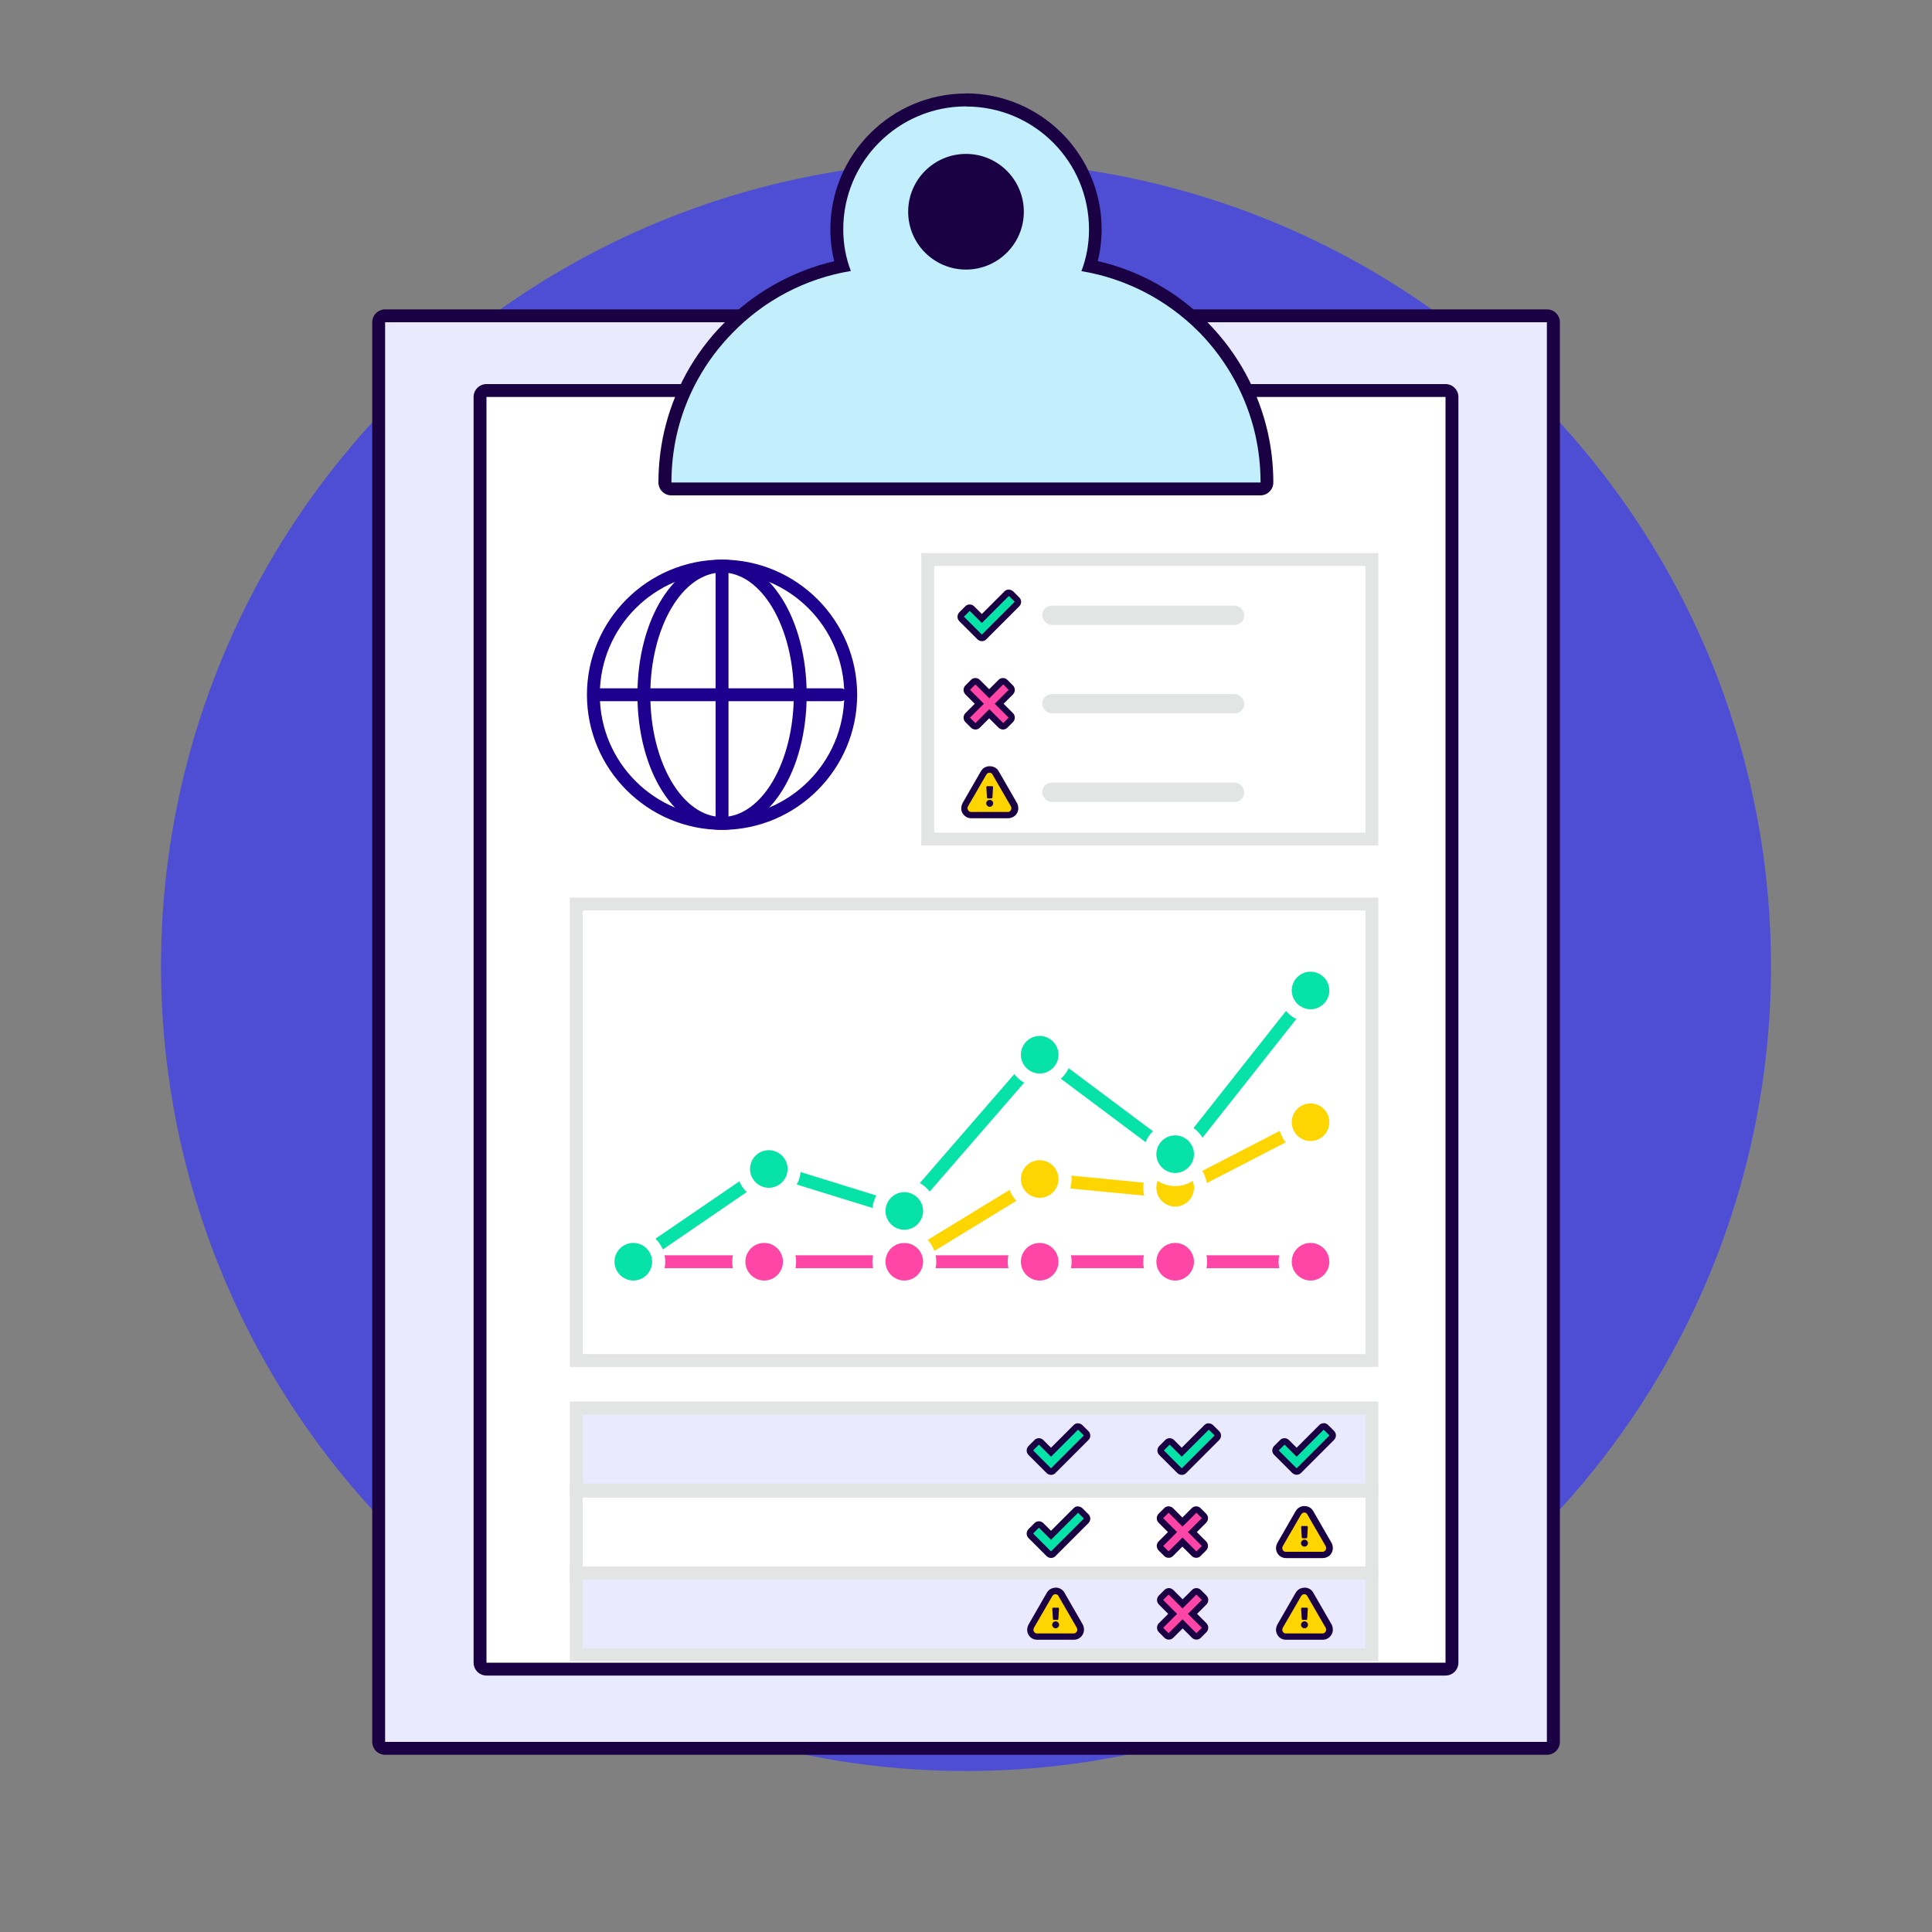 <?xml version="1.0" encoding="UTF-8"?>
<svg id="micro" xmlns="http://www.w3.org/2000/svg" viewBox="0 0 150 150">
  <rect x="0" y="0" width="150" height="150" fill="#808080" stroke="none"/>
  <defs>
    <style>
      .cls-1 {
        fill: #1d008d;
      }

      .cls-1, .cls-2, .cls-3, .cls-4, .cls-5, .cls-6, .cls-7, .cls-8, .cls-9, .cls-10 {
        stroke-width: 0px;
      }

      .cls-11 {
        stroke: #ff46a6;
      }

      .cls-11, .cls-12, .cls-13, .cls-14, .cls-15 {
        stroke-miterlimit: 10;
      }

      .cls-11, .cls-12, .cls-15 {
        fill: none;
      }

      .cls-12, .cls-13, .cls-14 {
        stroke: #e2e5e4;
      }

      .cls-2 {
        fill: #4e4ed5;
      }

      .cls-3 {
        fill: #c3effc;
      }

      .cls-4 {
        fill: #ffd500;
      }

      .cls-13, .cls-16, .cls-7 {
        fill: #fff;
      }

      .cls-5 {
        fill: #ff46a6;
      }

      .cls-16 {
        stroke: #1d008d;
        stroke-linecap: round;
        stroke-linejoin: round;
      }

      .cls-6 {
        fill: #190144;
      }

      .cls-14, .cls-8 {
        fill: #e9eafe;
      }

      .cls-15 {
        stroke: #ffd500;
      }

      .cls-9 {
        fill: #e2e5e4;
      }

      .cls-10 {
        fill: #07e2a8;
      }
    </style>
  </defs>
  <circle class="cls-2" cx="75" cy="75" r="62.5"/>
  <g>
    <g>
      <rect class="cls-8" x="29.4" y="24.52" width="91.21" height="111.22" rx=".5" ry=".5"/>
      <path class="cls-6" d="m120.1,25.02v110.22H29.9V25.02h90.21m0-1H29.9c-.55,0-1,.45-1,1v110.22c0,.55.45,1,1,1h90.21c.55,0,1-.45,1-1V25.02c0-.55-.45-1-1-1h0Z"/>
    </g>
    <g>
      <rect class="cls-7" x="37.27" y="30.32" width="75.46" height="99.27" rx=".5" ry=".5"/>
      <path class="cls-6" d="m112.23,30.82v98.27H37.77V30.82h74.46m0-1H37.77c-.55,0-1,.45-1,1v98.27c0,.55.45,1,1,1h74.46c.55,0,1-.45,1-1V30.82c0-.55-.45-1-1-1h0Z"/>
    </g>
    <g>
      <path class="cls-3" d="m52.13,37.97c-.28,0-.5-.22-.5-.5,0-1.25.14-2.53.42-3.78.7-3.1,2.25-5.94,4.48-8.2,2.38-2.45,5.51-4.15,8.87-4.83-.28-.91-.43-1.87-.43-2.86,0-5.53,4.5-10.04,10.04-10.04s10.04,4.5,10.04,10.04c0,.99-.14,1.95-.43,2.85,3.32.66,6.33,2.28,8.74,4.69l.14.14c2.22,2.28,3.76,5.11,4.46,8.2.28,1.26.42,2.53.42,3.78,0,.28-.22.5-.5.5h-45.74Z"/>
      <path class="cls-6" d="m75.01,8.27c5.27,0,9.54,4.26,9.54,9.54,0,1.14-.2,2.23-.59,3.24,3.5.58,6.64,2.25,9.05,4.65.04.04.1.1.14.14,2.1,2.16,3.63,4.9,4.32,7.95.26,1.18.4,2.41.4,3.67h-45.74c0-1.27.14-2.49.4-3.67.69-3.05,2.22-5.79,4.35-7.95,2.41-2.48,5.6-4.21,9.18-4.8-.39-1.01-.59-2.1-.59-3.24,0-5.27,4.28-9.54,9.54-9.54m0-1c-5.81,0-10.54,4.73-10.54,10.54,0,.85.1,1.68.3,2.48-3.26.76-6.28,2.46-8.61,4.86-2.29,2.32-3.89,5.24-4.61,8.43-.29,1.29-.43,2.6-.43,3.89,0,.55.45,1,1,1h45.74c.55,0,1-.45,1-1,0-1.29-.14-2.6-.43-3.89-.72-3.18-2.3-6.1-4.58-8.44l-.15-.15c-2.36-2.36-5.26-3.97-8.47-4.71.2-.8.3-1.63.3-2.48,0-5.81-4.73-10.54-10.54-10.54h0Z"/>
    </g>
    <circle class="cls-6" cx="75" cy="16.44" r="4.49"/>
  </g>
  <g>
    <g>
      <circle class="cls-7" cx="56.06" cy="53.94" r="9.99"/>
      <path class="cls-1" d="m56.06,44.45c5.24,0,9.49,4.25,9.49,9.49s-4.25,9.49-9.49,9.49-9.49-4.25-9.49-9.49,4.25-9.49,9.49-9.49m0-1c-5.78,0-10.49,4.71-10.49,10.49s4.71,10.49,10.49,10.49,10.49-4.71,10.49-10.49-4.71-10.49-10.49-10.49h0Z"/>
    </g>
    <g>
      <ellipse class="cls-7" cx="56.06" cy="53.94" rx="6.07" ry="9.99"/>
      <path class="cls-1" d="m56.06,44.45c3.08,0,5.57,4.25,5.57,9.49s-2.49,9.49-5.57,9.49-5.57-4.25-5.57-9.49,2.49-9.49,5.57-9.49m0-1c-3.68,0-6.57,4.61-6.57,10.49s2.89,10.49,6.57,10.49,6.57-4.61,6.57-10.49-2.89-10.49-6.57-10.49h0Z"/>
    </g>
    <line class="cls-16" x1="56.06" y1="44.45" x2="56.06" y2="63.43"/>
    <line class="cls-16" x1="46.57" y1="53.94" x2="65.27" y2="53.94"/>
  </g>
  <rect class="cls-12" x="72.03" y="43.44" width="34.48" height="21.71"/>
  <rect class="cls-12" x="44.74" y="70.19" width="61.77" height="35.44"/>
  <rect class="cls-14" x="44.74" y="109.32" width="61.77" height="6.36"/>
  <rect class="cls-13" x="44.74" y="115.77" width="61.77" height="6.36"/>
  <rect class="cls-14" x="44.74" y="122.12" width="61.77" height="6.36"/>
  <g>
    <path class="cls-10" d="m76.23,49.52c-.06,0-.13-.02-.18-.07l-1.39-1.39c-.1-.1-.1-.26,0-.35l.45-.45s.11-.07.18-.07.13.03.18.07l.76.76,1.93-1.93s.11-.07.18-.07.13.02.18.07l.45.45s.07.11.07.18-.03.13-.07.18l-2.55,2.55s-.11.07-.18.07Z"/>
    <path class="cls-6" d="m78.33,46.27l.45.45-2.55,2.55-1.39-1.39.45-.45.94.94,2.1-2.1m0-.5c-.13,0-.26.05-.35.15l-1.75,1.75-.59-.59c-.09-.09-.22-.15-.35-.15h0c-.13,0-.26.05-.35.15l-.45.45c-.2.2-.2.51,0,.71l1.39,1.39c.09.09.22.15.35.15s.26-.05.35-.15l2.55-2.55c.09-.09.15-.22.15-.35s-.05-.26-.15-.35l-.45-.45c-.1-.1-.23-.15-.35-.15h0Z"/>
  </g>
  <g>
    <path class="cls-5" d="m77.89,56.39c-.06,0-.13-.02-.18-.07l-.9-.9-.9.9s-.11.07-.18.07-.13-.02-.18-.07l-.42-.42s-.07-.11-.07-.18.03-.13.07-.18l.9-.9-.9-.9c-.1-.1-.1-.26,0-.35l.42-.42s.11-.07.18-.07.13.03.18.07l.9.9.9-.9s.11-.07.18-.07h0c.07,0,.13.03.18.07l.42.42c.1.1.1.26,0,.35l-.9.9.9.9s.07.11.07.18-.03.13-.07.18l-.42.42s-.11.07-.18.07Z"/>
    <path class="cls-6" d="m77.89,53.14l.42.42-1.08,1.08,1.08,1.08-.42.42-1.08-1.08-1.08,1.08-.42-.42,1.08-1.08-1.08-1.08.42-.42,1.08,1.08,1.08-1.08m-2.16-.5c-.13,0-.26.05-.35.15l-.42.42c-.2.2-.2.51,0,.71l.72.72-.72.72c-.2.2-.2.51,0,.71l.42.42c.09.09.22.15.35.15s.26-.05.35-.15l.72-.72.72.72c.09.09.22.15.35.15h0c.13,0,.26-.05.35-.15l.42-.42c.2-.2.2-.51,0-.71l-.72-.72.72-.72c.2-.2.2-.51,0-.71l-.42-.42c-.1-.1-.23-.15-.35-.15s-.26.05-.35.15l-.72.72-.72-.72c-.1-.1-.23-.15-.35-.15h0Z"/>
  </g>
  <g>
    <path class="cls-4" d="m75.38,63.28c-.13,0-.25-.05-.35-.13-.09-.08-.15-.19-.17-.31-.02-.12,0-.24.05-.35l1.43-2.49c.07-.12.17-.2.29-.24.03,0,.15-.03.18-.03.06,0,.12.01.18.03.12.04.22.12.29.24l1.43,2.47c.06.13.08.24.06.36-.02.12-.08.23-.18.31-.1.09-.22.13-.35.13h-2.85Zm1.43-.94s0,0-.02,0h.02Zm0-1.04v-.02s0,.02,0,.02Z"/>
    <path class="cls-6" d="m76.81,59.99s.07,0,.1.02c.07.02.12.06.15.13l1.43,2.47c.03.06.04.13.03.19-.01.07-.04.12-.09.17-.05.05-.11.07-.18.07h-2.85c-.07,0-.13-.02-.18-.07-.05-.05-.08-.1-.1-.17s0-.13.03-.19l1.43-2.47c.04-.06.09-.11.15-.13.03-.01.07-.02.1-.02m-.14,2h.29s.04,0,.05-.02c.01-.01.02-.03.02-.04l.05-.81s0-.04-.02-.06-.03-.02-.05-.02h-.38s-.04,0-.05.02c-.01.01-.02.03-.02.06l.05.81s0,.03.02.04c.01.01.03.02.05.02m.14.65c.08,0,.14-.03.19-.08.05-.05.08-.12.08-.19s-.03-.14-.08-.19c-.05-.05-.12-.08-.19-.08s-.14.03-.19.08-.08.12-.08.19.03.14.08.19c.05.05.12.08.19.08m0-3.15c-.09,0-.17.01-.26.04-.19.06-.33.19-.43.36l-1.42,2.47c-.09.19-.12.36-.09.53.03.18.12.33.26.45.14.13.32.19.52.19h2.85c.19,0,.37-.07.52-.19.14-.12.23-.28.26-.45.03-.17,0-.34-.07-.51l-1.44-2.5c-.09-.17-.24-.29-.43-.35-.08-.03-.17-.04-.26-.04h0Z"/>
  </g>
  <rect class="cls-9" x="80.92" y="47.02" width="15.68" height="1.5" rx=".74" ry=".74"/>
  <rect class="cls-9" x="80.92" y="53.89" width="15.68" height="1.5" rx=".74" ry=".74"/>
  <rect class="cls-9" x="80.92" y="60.76" width="15.68" height="1.5" rx=".74" ry=".74"/>
  <line class="cls-11" x1="49.17" y1="97.96" x2="102.15" y2="97.96"/>
  <g>
    <circle class="cls-5" cx="59.33" cy="97.96" r="1.97"/>
    <path class="cls-7" d="m59.33,100.44c-1.37,0-2.48-1.11-2.48-2.48s1.11-2.48,2.48-2.48,2.48,1.11,2.48,2.48-1.11,2.48-2.48,2.48Zm0-3.94c-.81,0-1.46.66-1.46,1.46s.66,1.46,1.46,1.46,1.46-.66,1.46-1.46-.66-1.46-1.46-1.46Z"/>
  </g>
  <g>
    <line class="cls-15" x1="70.21" y1="97.96" x2="80.72" y2="91.54"/>
    <circle class="cls-5" cx="70.21" cy="97.96" r="1.97"/>
    <path class="cls-7" d="m70.21,100.44c-1.37,0-2.48-1.11-2.48-2.48s1.11-2.48,2.48-2.48,2.48,1.11,2.48,2.48-1.11,2.48-2.48,2.48Zm0-3.94c-.81,0-1.46.66-1.46,1.46s.66,1.46,1.46,1.46,1.46-.66,1.46-1.46-.66-1.46-1.46-1.46Z"/>
  </g>
  <g>
    <circle class="cls-5" cx="80.72" cy="97.96" r="1.97"/>
    <path class="cls-7" d="m80.72,100.44c-1.37,0-2.48-1.11-2.48-2.48s1.11-2.48,2.48-2.48,2.48,1.11,2.48,2.48-1.11,2.48-2.48,2.48Zm0-3.94c-.81,0-1.46.66-1.46,1.46s.66,1.46,1.46,1.46,1.46-.66,1.46-1.46-.66-1.46-1.46-1.46Z"/>
  </g>
  <g>
    <circle class="cls-5" cx="91.24" cy="97.96" r="1.97"/>
    <path class="cls-7" d="m91.24,100.44c-1.37,0-2.48-1.11-2.48-2.48s1.11-2.48,2.48-2.48,2.48,1.11,2.48,2.48-1.11,2.48-2.48,2.48Zm0-3.94c-.81,0-1.46.66-1.46,1.46s.66,1.46,1.46,1.46,1.46-.66,1.46-1.46-.66-1.46-1.46-1.46Z"/>
  </g>
  <g>
    <circle class="cls-5" cx="101.75" cy="97.96" r="1.97"/>
    <path class="cls-7" d="m101.75,100.44c-1.37,0-2.48-1.11-2.48-2.48s1.11-2.48,2.48-2.48,2.48,1.11,2.48,2.48-1.11,2.48-2.48,2.48Zm0-3.94c-.81,0-1.46.66-1.46,1.46s.66,1.46,1.46,1.46,1.46-.66,1.46-1.46-.66-1.46-1.46-1.46Z"/>
  </g>
  <g>
    <polyline class="cls-15" points="80.72 91.54 91.24 92.56 101.75 87.13"/>
    <circle class="cls-4" cx="101.75" cy="87.13" r="1.97"/>
    <path class="cls-7" d="m101.75,89.61c-1.37,0-2.48-1.11-2.48-2.48s1.11-2.48,2.48-2.48,2.48,1.11,2.48,2.48-1.11,2.48-2.48,2.48Zm0-3.94c-.81,0-1.46.66-1.46,1.46s.66,1.46,1.46,1.46,1.46-.66,1.46-1.46-.66-1.46-1.46-1.46Z"/>
  </g>
  <g>
    <circle class="cls-4" cx="91.24" cy="92.23" r="1.97"/>
    <path class="cls-7" d="m91.24,94.7c-1.37,0-2.48-1.11-2.48-2.48s1.11-2.48,2.48-2.48,2.48,1.11,2.48,2.48-1.11,2.48-2.48,2.48Zm0-3.94c-.81,0-1.46.66-1.46,1.46s.66,1.46,1.46,1.46,1.46-.66,1.46-1.46-.66-1.46-1.46-1.46Z"/>
  </g>
  <g>
    <circle class="cls-4" cx="80.72" cy="91.54" r="1.97"/>
    <path class="cls-7" d="m80.72,94.02c-1.37,0-2.48-1.11-2.48-2.48s1.11-2.48,2.48-2.48,2.48,1.11,2.48,2.48-1.11,2.48-2.48,2.48Zm0-3.94c-.81,0-1.46.66-1.46,1.46s.66,1.46,1.46,1.46,1.46-.66,1.46-1.46-.66-1.46-1.46-1.46Z"/>
  </g>
  <g>
    <g>
      <polyline class="cls-7" points="49.17 97.96 59.69 90.76 70.21 94.02 80.72 81.89 91.46 89.92 101.75 76.9"/>
      <polygon class="cls-10" points="49.46 98.38 48.89 97.54 59.61 90.21 70.04 93.44 80.65 81.2 91.37 89.22 101.35 76.58 102.15 77.21 91.55 90.63 80.8 82.58 70.37 94.6 59.77 91.32 49.46 98.38"/>
    </g>
    <g>
      <circle class="cls-10" cx="49.17" cy="97.96" r="1.97"/>
      <path class="cls-7" d="m49.17,100.44c-1.37,0-2.48-1.11-2.48-2.48s1.11-2.48,2.48-2.48,2.48,1.11,2.48,2.48-1.11,2.48-2.48,2.48Zm0-3.94c-.81,0-1.46.66-1.46,1.46s.66,1.46,1.46,1.46,1.46-.66,1.46-1.46-.66-1.46-1.46-1.46Z"/>
    </g>
    <g>
      <circle class="cls-10" cx="59.69" cy="90.76" r="1.97"/>
      <path class="cls-7" d="m59.69,93.24c-1.37,0-2.48-1.11-2.48-2.48s1.11-2.48,2.48-2.48,2.48,1.11,2.48,2.48-1.11,2.48-2.48,2.48Zm0-3.94c-.81,0-1.46.66-1.46,1.46s.66,1.46,1.46,1.46,1.46-.66,1.46-1.46-.66-1.46-1.46-1.46Z"/>
    </g>
    <g>
      <circle class="cls-10" cx="70.21" cy="94.02" r="1.97"/>
      <path class="cls-7" d="m70.21,96.5c-1.37,0-2.48-1.11-2.48-2.48s1.11-2.48,2.48-2.48,2.48,1.11,2.48,2.48-1.11,2.48-2.48,2.48Zm0-3.94c-.81,0-1.46.66-1.46,1.46s.66,1.46,1.46,1.46,1.46-.66,1.46-1.46-.66-1.46-1.46-1.46Z"/>
    </g>
    <g>
      <circle class="cls-10" cx="80.72" cy="81.89" r="1.97"/>
      <path class="cls-7" d="m80.72,84.37c-1.37,0-2.48-1.11-2.48-2.48s1.11-2.48,2.48-2.48,2.48,1.11,2.48,2.48-1.11,2.48-2.48,2.48Zm0-3.94c-.81,0-1.46.66-1.46,1.46s.66,1.46,1.46,1.46,1.46-.66,1.46-1.46-.66-1.46-1.46-1.46Z"/>
    </g>
    <g>
      <circle class="cls-10" cx="91.24" cy="89.61" r="1.97"/>
      <path class="cls-7" d="m91.24,92.09c-1.37,0-2.48-1.11-2.48-2.48s1.11-2.48,2.48-2.48,2.48,1.11,2.48,2.48-1.11,2.48-2.48,2.48Zm0-3.94c-.81,0-1.46.66-1.46,1.46s.66,1.46,1.46,1.46,1.46-.66,1.46-1.46-.66-1.46-1.46-1.46Z"/>
    </g>
    <g>
      <circle class="cls-10" cx="101.75" cy="76.9" r="1.97"/>
      <path class="cls-7" d="m101.75,79.38c-1.37,0-2.48-1.11-2.48-2.48s1.11-2.48,2.48-2.48,2.48,1.11,2.48,2.48-1.11,2.48-2.48,2.48Zm0-3.94c-.81,0-1.46.66-1.46,1.46s.66,1.46,1.46,1.46,1.46-.66,1.46-1.46-.66-1.46-1.46-1.46Z"/>
    </g>
  </g>
  <g>
    <path class="cls-10" d="m81.6,114.25c-.06,0-.13-.02-.18-.07l-1.39-1.39s-.07-.11-.07-.18.03-.13.07-.18l.45-.45s.11-.07.18-.07.13.02.18.07l.76.76,1.93-1.93s.11-.07.18-.07h0c.07,0,.13.03.18.07l.45.45c.1.1.1.26,0,.35l-2.55,2.55s-.11.07-.18.07Z"/>
    <path class="cls-6" d="m83.7,111l.45.45-2.55,2.55-1.39-1.39.45-.45.94.94,2.1-2.1m0-.5c-.13,0-.26.05-.35.15l-1.75,1.75-.59-.59c-.09-.09-.22-.15-.35-.15h0c-.13,0-.26.05-.35.15l-.45.45c-.2.2-.2.51,0,.71l1.39,1.39c.09.09.22.15.35.15s.26-.05.35-.15l2.55-2.55c.09-.09.15-.22.15-.35s-.05-.26-.15-.35l-.45-.45c-.1-.1-.23-.15-.35-.15h0Z"/>
  </g>
  <g>
    <path class="cls-10" d="m81.6,120.7c-.06,0-.13-.02-.18-.07l-1.39-1.39s-.07-.11-.07-.18.03-.13.07-.18l.45-.45s.11-.07.18-.07.13.02.18.07l.76.76,1.93-1.93s.11-.07.18-.07h0c.07,0,.13.03.18.07l.45.45c.1.1.1.26,0,.35l-2.55,2.55s-.11.07-.18.07Z"/>
    <path class="cls-6" d="m83.7,117.45l.45.45-2.55,2.55-1.39-1.39.45-.45.94.94,2.1-2.1m0-.5c-.13,0-.26.05-.35.15l-1.75,1.75-.59-.59c-.09-.09-.22-.15-.35-.15h0c-.13,0-.26.05-.35.15l-.45.45c-.2.2-.2.51,0,.71l1.39,1.39c.09.09.22.15.35.15s.26-.05.35-.15l2.55-2.55c.09-.09.15-.22.15-.35s-.05-.26-.15-.35l-.45-.45c-.1-.1-.23-.15-.35-.15h0Z"/>
  </g>
  <g>
    <path class="cls-10" d="m91.74,114.25c-.06,0-.13-.02-.18-.07l-1.39-1.39s-.07-.11-.07-.18.03-.13.07-.18l.45-.45s.11-.07.18-.07.13.02.18.07l.76.76,1.93-1.93s.11-.07.18-.07h0c.07,0,.13.03.18.07l.45.45c.1.1.1.26,0,.35l-2.55,2.55s-.11.07-.18.07Z"/>
    <path class="cls-6" d="m93.85,111l.45.45-2.55,2.55-1.39-1.39.45-.45.94.94,2.1-2.1m0-.5c-.13,0-.26.05-.35.15l-1.75,1.75-.59-.59c-.09-.09-.22-.15-.35-.15h0c-.13,0-.26.05-.35.15l-.45.45c-.2.2-.2.51,0,.71l1.39,1.39c.09.09.22.15.35.15s.26-.05.35-.15l2.55-2.55c.09-.09.15-.22.15-.35s-.05-.26-.15-.35l-.45-.45c-.1-.1-.23-.15-.35-.15h0Z"/>
  </g>
  <g>
    <path class="cls-10" d="m100.66,114.25c-.06,0-.13-.02-.18-.07l-1.39-1.39s-.07-.11-.07-.18.03-.13.07-.18l.45-.45s.11-.07.18-.07.13.02.18.07l.76.76,1.93-1.93s.11-.07.18-.07h0c.07,0,.13.03.18.07l.45.45c.1.1.1.26,0,.35l-2.55,2.55s-.11.07-.18.07Z"/>
    <path class="cls-6" d="m102.77,111l.45.45-2.55,2.55-1.39-1.39.45-.45.94.94,2.1-2.1m0-.5c-.13,0-.26.05-.35.15l-1.75,1.75-.59-.59c-.1-.1-.23-.15-.35-.15s-.26.05-.35.15l-.45.45c-.09.09-.15.22-.15.35s.05.26.15.35l1.39,1.39c.09.09.22.15.35.15h0c.13,0,.26-.05.35-.15l2.55-2.55c.2-.2.2-.51,0-.71l-.45-.45c-.1-.1-.23-.15-.35-.15h0Z"/>
  </g>
  <g>
    <path class="cls-5" d="m90.74,120.7c-.06,0-.13-.02-.18-.07l-.42-.42s-.07-.11-.07-.18.03-.13.07-.18l.9-.9-.9-.9c-.1-.1-.1-.26,0-.35l.42-.42s.11-.07.18-.07.13.03.18.07l.9.9.9-.9s.11-.07.18-.07h0c.07,0,.13.03.18.07l.42.42c.1.1.1.26,0,.35l-.9.9.9.9s.07.11.07.18-.03.13-.07.18l-.42.42s-.11.07-.18.07-.13-.02-.18-.07l-.9-.9-.9.9s-.11.07-.18.07Z"/>
    <path class="cls-6" d="m92.89,117.45l.42.42-1.08,1.08,1.08,1.08-.42.42-1.08-1.08-1.08,1.08-.42-.42,1.08-1.08-1.08-1.08.42-.42,1.08,1.08,1.08-1.08m-2.16-.5c-.13,0-.26.05-.35.15l-.42.42c-.2.2-.2.51,0,.71l.72.72-.72.72c-.2.2-.2.51,0,.71l.42.42c.09.09.22.15.35.15s.26-.05.35-.15l.72-.72.72.72c.09.09.22.15.35.15s.26-.05.35-.15l.42-.42c.2-.2.2-.51,0-.71l-.72-.72.72-.72c.2-.2.2-.51,0-.71l-.42-.42c-.1-.1-.23-.15-.35-.15s-.26.05-.35.15l-.72.72-.72-.72c-.1-.1-.23-.15-.35-.15h0Z"/>
  </g>
  <g>
    <path class="cls-5" d="m92.89,127.05c-.06,0-.13-.02-.18-.07l-.9-.9-.9.9s-.11.07-.18.07-.13-.02-.18-.07l-.42-.42s-.07-.11-.07-.18.03-.13.07-.18l.9-.9-.9-.9s-.07-.11-.07-.18.03-.13.07-.18l.42-.42s.11-.07.18-.07.13.02.18.07l.9.9.9-.9s.11-.07.18-.07.13.02.18.07l.42.42s.07.11.07.18-.03.13-.07.18l-.9.9.9.9s.07.11.07.18-.03.13-.07.18l-.42.42s-.11.07-.18.07Z"/>
    <path class="cls-6" d="m92.89,123.8l.42.42-1.08,1.08,1.08,1.08-.42.42-1.08-1.08-1.08,1.08-.42-.42,1.08-1.08-1.08-1.08.42-.42,1.08,1.08,1.08-1.08m0-.5c-.13,0-.26.05-.35.15l-.72.72-.72-.72c-.1-.1-.23-.15-.35-.15s-.26.05-.35.15l-.42.42c-.2.2-.2.51,0,.71l.72.72-.72.72c-.2.2-.2.51,0,.71l.42.42c.1.1.23.15.35.15s.26-.05.35-.15l.72-.72.72.72c.1.1.23.15.35.15s.26-.05.35-.15l.42-.42c.2-.2.2-.51,0-.71l-.72-.72.72-.72c.2-.2.2-.51,0-.71l-.42-.42c-.1-.1-.23-.15-.35-.15h0Z"/>
  </g>
  <g>
    <path class="cls-4" d="m99.82,120.72c-.13,0-.25-.05-.35-.13-.09-.08-.15-.19-.18-.31-.02-.12,0-.24.05-.35l1.43-2.49c.06-.11.17-.2.29-.24.03,0,.15-.03.18-.03.06,0,.12,0,.18.03.13.04.23.13.29.24l1.43,2.47c.06.13.08.24.06.36-.02.12-.08.23-.18.31-.1.09-.22.13-.35.13h-2.85Zm1.43-.94s-.01,0-.02,0h.02Zm0-1.04v-.02s0,.02,0,.02Z"/>
    <path class="cls-6" d="m101.25,117.43s.07,0,.1.02c.07.02.12.06.15.13l1.43,2.47c.03.06.04.13.03.19s-.04.12-.1.17c-.05.05-.11.07-.18.07h-2.85c-.07,0-.13-.02-.18-.07-.05-.05-.08-.1-.09-.17-.01-.07,0-.13.03-.19l1.43-2.47c.04-.06.09-.11.15-.13.03-.01.07-.02.1-.02m-.14,2h.29s.04,0,.05-.02c.01-.01.02-.03.02-.04l.05-.81s0-.04-.02-.06c-.01-.01-.03-.02-.05-.02h-.38s-.04,0-.05.02c-.01.01-.02.03-.02.06l.05.81s0,.03.02.04c.01.01.03.02.05.02m.14.65c.08,0,.14-.03.19-.08.05-.05.08-.12.08-.19s-.03-.14-.08-.19c-.05-.05-.12-.08-.19-.08s-.14.03-.19.08c-.05.05-.08.12-.08.19s.03.14.08.19c.05.05.12.08.19.08m0-3.15c-.09,0-.17.01-.26.04-.18.06-.33.18-.43.36l-1.42,2.47c-.09.19-.12.36-.09.53.03.17.12.33.25.45.15.13.32.19.52.19h2.85c.19,0,.37-.07.52-.19.13-.12.22-.28.25-.45.03-.17,0-.35-.07-.51l-1.44-2.5c-.09-.17-.24-.29-.43-.35-.08-.03-.17-.04-.26-.04h0Z"/>
  </g>
  <g>
    <path class="cls-4" d="m99.82,127.07c-.13,0-.25-.05-.35-.13-.09-.08-.15-.19-.18-.31-.02-.12,0-.24.05-.35l1.43-2.49c.06-.11.17-.2.29-.24.03,0,.15-.03.18-.03.06,0,.12.01.18.03.12.04.22.13.29.24l1.43,2.47c.06.13.08.24.06.36-.02.12-.08.22-.17.31-.1.09-.22.13-.35.13h-2.85Zm1.43-.94s0,0-.02,0h.02Zm0-1.04v-.02s0,.02,0,.02Z"/>
    <path class="cls-6" d="m101.25,123.77s.07,0,.1.02c.07.02.12.06.15.13l1.43,2.47c.03.06.04.13.03.19s-.04.12-.1.17c-.05.05-.11.07-.18.07h-2.85c-.07,0-.13-.02-.18-.07-.05-.05-.08-.1-.09-.17-.01-.07,0-.13.03-.19l1.43-2.47c.04-.06.09-.11.15-.13.03-.01.07-.02.1-.02m-.14,2h.29s.04,0,.05-.02c.01-.01.02-.03.02-.04l.05-.81s0-.04-.02-.06c-.01-.01-.03-.02-.05-.02h-.38s-.04,0-.05.02c-.01.01-.02.03-.02.06l.05.81s0,.03.02.04c.01.01.03.02.05.02m.14.65c.08,0,.14-.03.19-.08.05-.05.08-.12.08-.19s-.03-.14-.08-.19c-.05-.05-.12-.08-.19-.08s-.14.03-.19.08c-.05.05-.08.12-.08.19s.03.14.08.19c.05.05.12.08.19.08m0-3.15c-.09,0-.17.01-.26.04-.18.06-.33.18-.43.36l-1.42,2.47c-.09.19-.12.36-.09.53.03.17.12.33.25.45.15.13.32.19.52.19h2.85c.19,0,.37-.07.52-.2.13-.12.22-.28.25-.45.03-.17,0-.35-.07-.51l-1.44-2.5c-.09-.17-.24-.29-.43-.35-.08-.03-.17-.04-.26-.04h0Z"/>
  </g>
  <g>
    <path class="cls-4" d="m80.5,127.07c-.13,0-.25-.05-.35-.13-.09-.08-.15-.19-.18-.31-.02-.12,0-.24.05-.35l1.43-2.49c.06-.11.17-.2.29-.24.03,0,.15-.03.18-.03.06,0,.12.01.18.03.12.04.22.13.29.24l1.43,2.47c.06.13.08.24.06.36-.02.12-.08.22-.17.31-.1.09-.22.13-.35.13h-2.85Zm1.43-.94s0,0-.02,0h.02Zm0-1.04v-.02s0,.02,0,.02Z"/>
    <path class="cls-6" d="m81.93,123.77s.07,0,.1.02c.07.02.12.06.15.13l1.43,2.47c.03.06.04.13.03.19s-.04.12-.1.17c-.05.05-.11.07-.18.07h-2.85c-.07,0-.13-.02-.18-.07-.05-.05-.08-.1-.09-.17-.01-.07,0-.13.03-.19l1.43-2.47c.04-.06.09-.11.15-.13.03-.01.07-.02.1-.02m-.14,2h.29s.04,0,.05-.02c.01-.01.02-.03.02-.04l.05-.81s0-.04-.02-.06c-.01-.01-.03-.02-.05-.02h-.38s-.04,0-.05.02c-.01.01-.02.03-.02.06l.05.81s0,.03.02.04c.01.01.03.02.05.02m.14.65c.08,0,.14-.03.19-.08.05-.05.08-.12.08-.19s-.03-.14-.08-.19c-.05-.05-.12-.08-.19-.08s-.14.03-.19.08c-.05.05-.08.12-.08.19s.03.14.08.19c.05.05.12.08.19.08m0-3.15c-.09,0-.17.01-.26.04-.18.06-.33.18-.43.36l-1.42,2.47c-.09.19-.12.36-.09.53.03.17.12.33.25.45.15.13.32.19.52.19h2.85c.19,0,.37-.07.52-.2.13-.12.22-.28.25-.45.03-.17,0-.35-.07-.51l-1.44-2.5c-.09-.17-.24-.29-.43-.35-.08-.03-.17-.04-.26-.04h0Z"/>
  </g>
</svg>